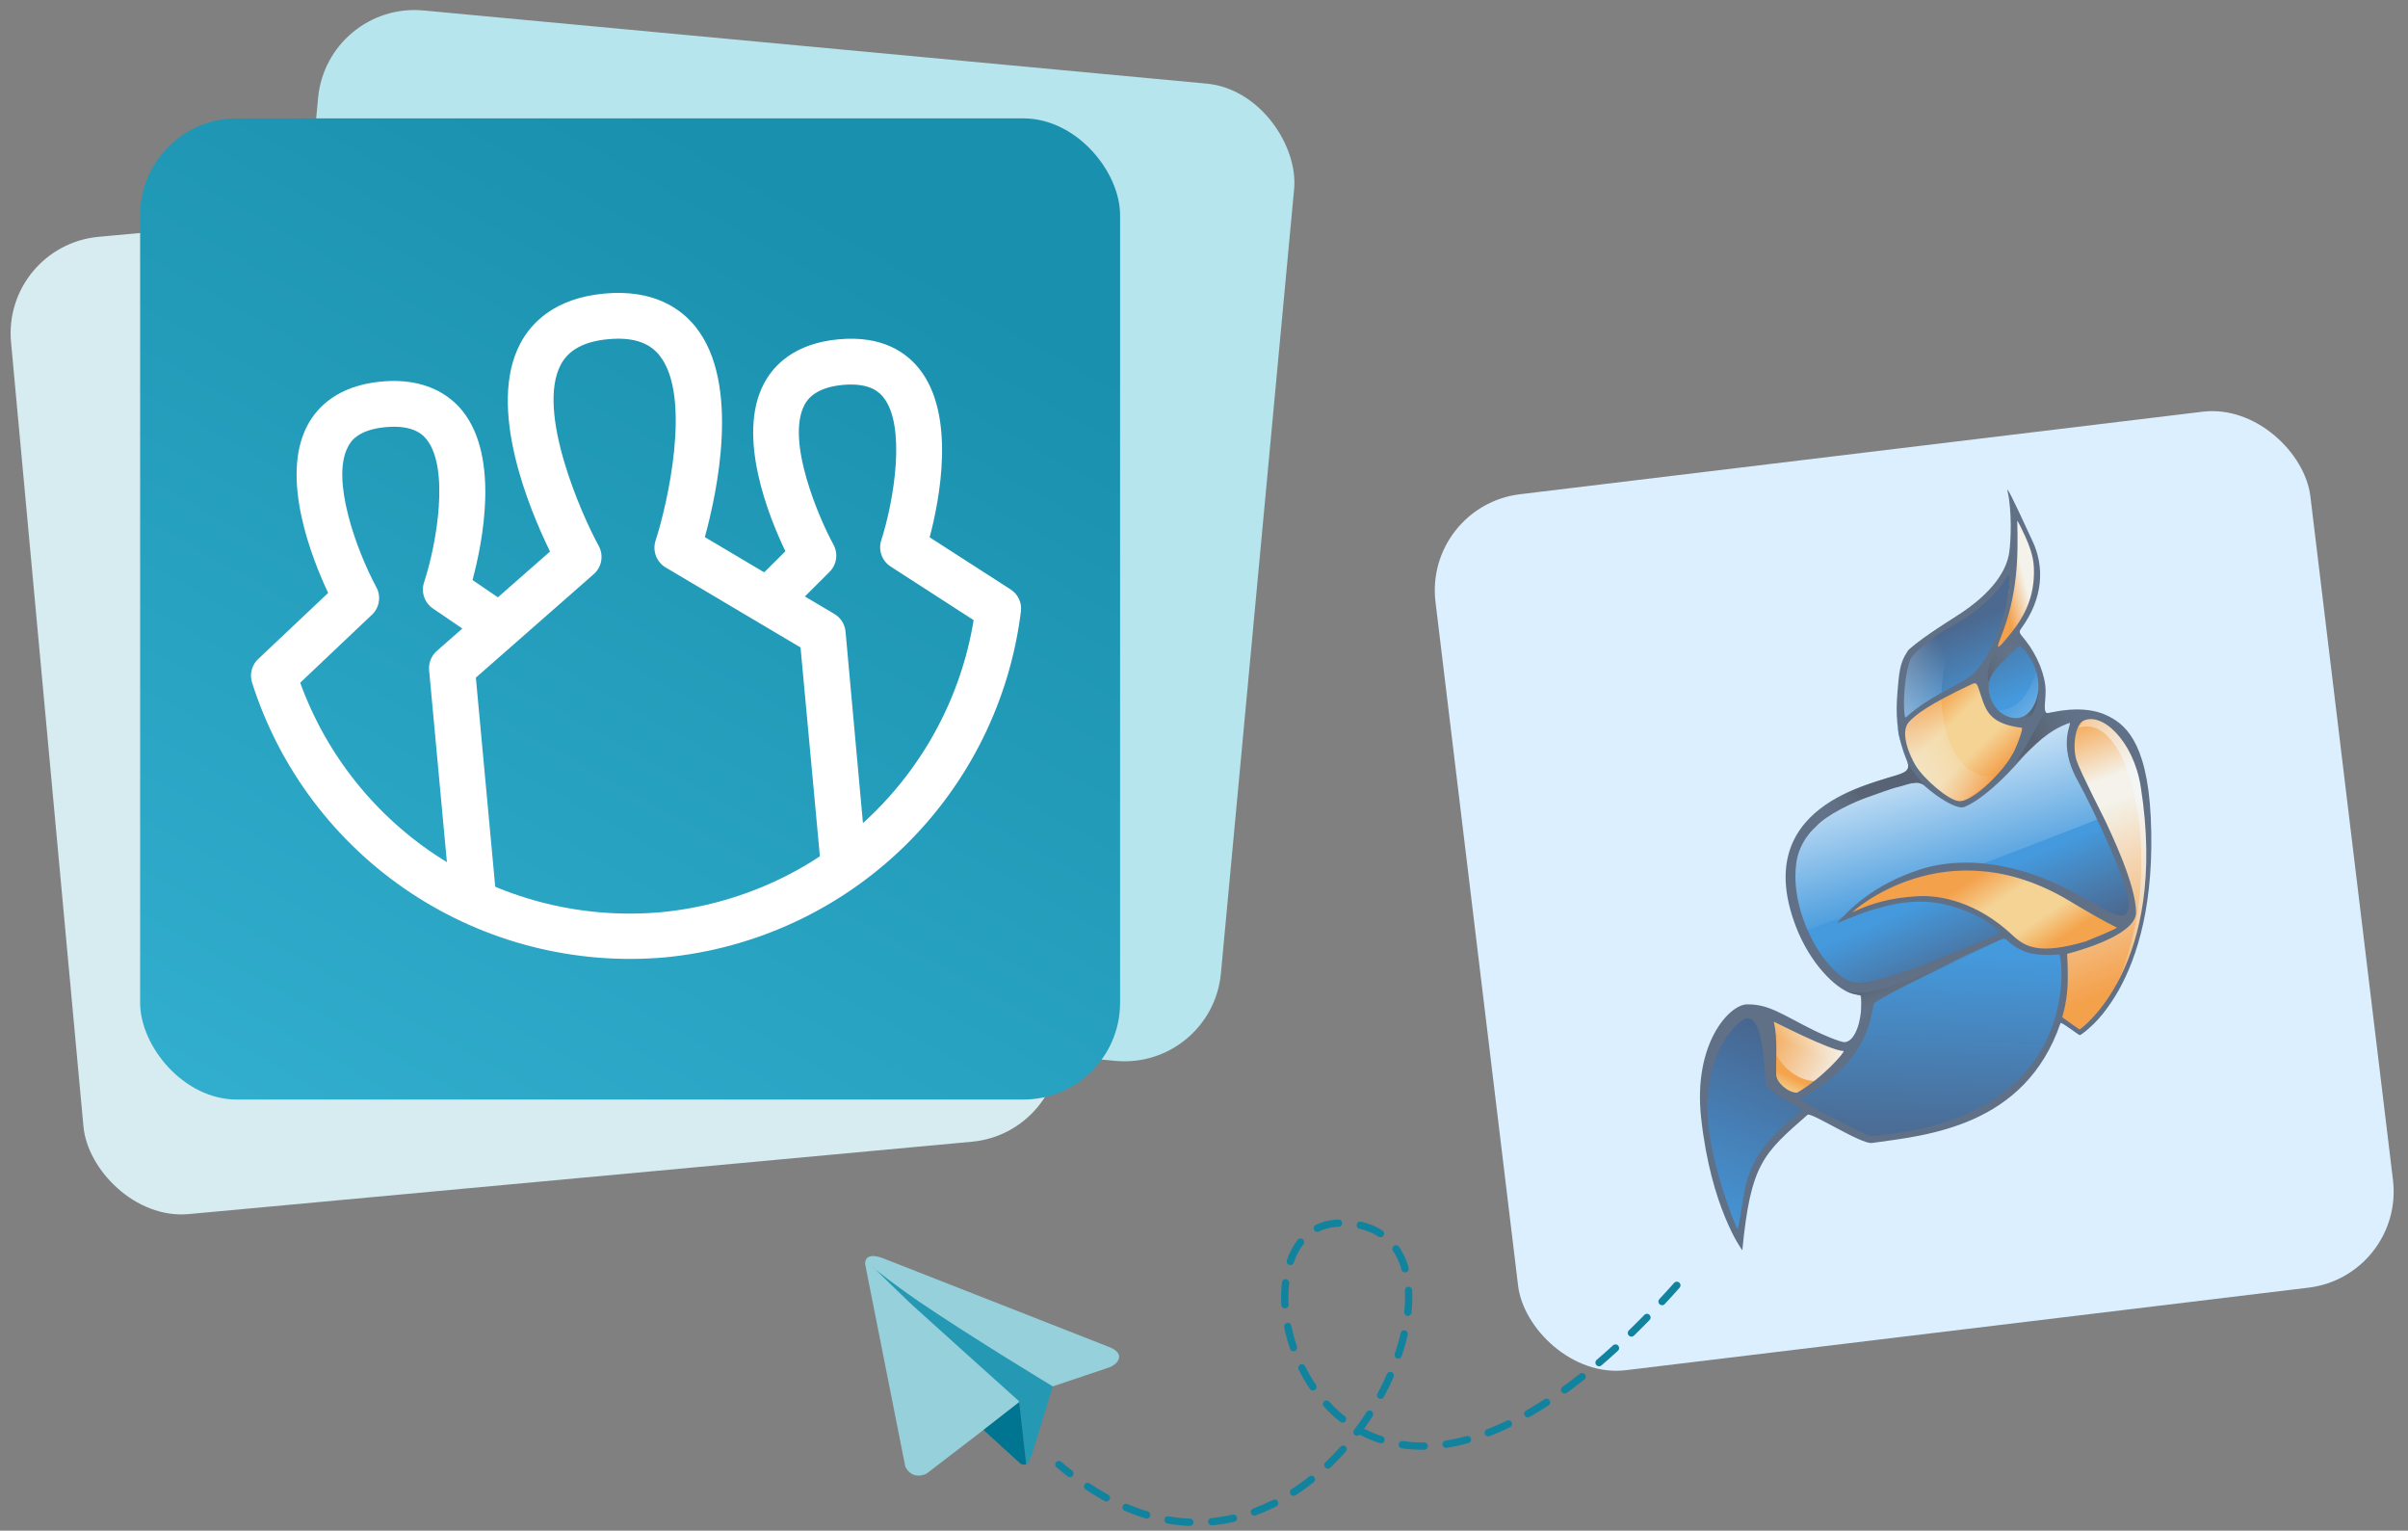 <svg width="406" height="258" viewBox="0 0 406 258" fill="none" xmlns="http://www.w3.org/2000/svg">
<rect x="0" y="0" width="406" height="258" fill="#808080" stroke="none"/>
<rect width="148.546" height="148.685" rx="16.32" transform="matrix(0.993 -0.12 0.12 0.993 240.074 85.262)" fill="#DBEFFF"/>
<g opacity="0.7">
<path d="M292.851 209.112C292.459 208.469 292.132 207.887 292.123 207.818C292.115 207.749 290.353 202.213 290.054 200.772C288.75 194.479 287.831 193.973 287.382 188.276C287.11 184.825 286.492 183.711 287.167 180.781C288.555 174.746 289.811 172.286 292.36 170.605C294.428 169.241 296.511 169.141 298.617 170.303C299.173 170.61 301.027 171.562 302.737 172.42C304.448 173.278 306.483 174.323 307.259 174.742C308.035 175.161 309.316 175.747 310.106 176.043C311.499 176.566 311.548 176.57 311.773 176.194C312.265 175.368 313.418 173.077 314.058 171.973C317.263 166.442 313.736 167.44 312.806 167.284C311.343 167.039 310.674 166.501 309.167 165.114C305.666 161.89 303.73 158.067 302.918 153.152C301.975 147.445 301.993 142.748 304.194 139.81C305.138 138.551 307.226 136.635 309.177 135.239C310.83 134.056 321.439 130.719 322.443 131.024C322.944 131.177 319.831 125.225 320.209 116.952C320.284 115.308 321.514 110.101 321.666 109.739C322.043 108.843 329.595 105.196 331.677 103.609C334.003 101.836 338.989 97.64 339.079 94.957C339.276 89.059 339.136 86.567 339.483 86.304C340 85.913 344.644 93.128 343.001 100.659C342.676 102.145 340.708 105.743 339.815 107.256C339.172 108.346 340.887 108.611 342.015 109.936C343.041 111.141 343.998 114.273 344.31 115.918C344.628 117.598 344.512 121.139 344.114 121.878C343.953 122.178 343.906 122.459 344.01 122.506C344.112 122.554 344.75 122.398 345.427 122.161C346.104 121.924 347.582 121.498 348.711 121.215C350.721 120.71 350.795 120.705 352.232 120.964C354.388 121.352 364.793 122.573 361.756 151.604C360.749 161.222 352.267 174.777 350.898 173.973L347.525 171.991L344.603 177.698C343.012 179.783 341.271 181.821 340.22 182.827C338.562 184.414 335.175 187.008 334.682 187.067C334.556 187.083 333.873 187.464 333.165 187.915C331.118 189.22 327.968 190.467 324.548 191.11C311.308 193.587 316.204 191.36 304.507 187.345C303.585 187.028 301.836 189.4 299.684 191.892C297.386 194.553 296.247 196.505 295.514 199.036C295.265 199.893 294.877 201.208 294.65 201.959C294.033 204.003 293.657 206.772 293.761 208.507C293.812 209.356 293.788 210.102 293.708 210.166C293.628 210.229 293.242 209.755 292.851 209.112ZM304.649 183.566C306.307 182.927 306.483 182.809 308.157 181.21C309.356 180.064 309.957 178.184 310.289 177.986C312.461 176.69 308.342 176.258 306.722 175.428C305.101 174.599 303.062 174.087 301.612 173.234C300.162 172.381 298.917 171.73 298.845 171.787C298.773 171.844 298.791 172.532 298.884 173.315C299.154 175.601 299.125 177.932 298.813 178.943C298.654 179.457 298.547 180.425 298.576 181.094C298.643 182.642 299.089 183.337 300.461 184.029C301.617 184.613 302.062 184.564 304.649 183.566ZM361.407 132.792C360.398 129.118 360.238 123.918 357.096 122.397C349.848 118.889 349.628 123.263 349.33 124.26C348.839 125.899 348.575 127.224 349.298 128.874C351.516 133.945 354.104 138.359 355.517 141.983C357.139 146.142 358.682 148.71 359.211 152.06C359.586 154.439 359.593 154.693 359.309 155.287C358.903 156.133 351.582 158.968 347.914 160.548C346.654 161.091 348.148 163.736 348.109 164.671C348.07 165.606 346.645 170.978 347.427 171.929C355.144 181.312 365.746 148.591 361.407 132.792ZM350.452 159.478C351.438 159.111 352.35 158.699 352.481 158.562C352.611 158.424 352.97 158.301 353.278 158.287C353.829 158.263 355.885 157.331 356.017 157.046C356.054 156.966 357.841 155.741 357.429 155.534C357.017 155.327 348.9 150.748 347.764 150.32C334.68 145.39 328.156 145.73 324.19 147.04C317.398 149.284 311.811 153.541 311.193 154.499C311.006 154.788 321.676 149.732 330.04 152.679C331.585 153.223 334.745 154.098 337.302 156.248C339.637 158.211 341.805 160.326 343.336 160.542C344.997 160.777 348.283 160.285 350.452 159.478ZM332.415 134.811C336.23 133.658 341.29 124.832 340.728 124.131C340.652 124.036 341.637 121.844 341.432 121.828C333.963 121.255 333.261 113.972 333.148 113.92C333.035 113.868 323.003 120.247 320.677 121.605C318.704 122.756 321.732 127.835 323.39 131.015C324.128 132.429 327.442 134.034 328.777 134.69C330.356 135.466 332.089 134.91 332.415 134.811ZM337.828 109.087C339.732 107.174 344.334 98.195 343.333 94.898C339.251 81.466 339.234 90.089 339.226 91.332C339.223 91.847 339.175 92.993 339.12 93.879C339.065 94.764 339.012 96.039 339.003 96.712C338.994 97.385 338.888 98.581 338.768 99.371C338.648 100.161 338.466 101.472 338.364 102.284C338.262 103.096 337.832 105.118 337.409 106.778C336.985 108.437 336.643 109.832 336.649 109.879C336.677 110.11 337.077 109.841 337.828 109.087Z" fill="url(#paint0_linear_8074_9570)"/>
<path fill-rule="evenodd" clip-rule="evenodd" d="M293.35 208.611C294.993 194.584 297.785 192.697 305.007 186.698C303.165 185.927 298.532 183.193 298.335 181.464C297.755 176.416 297.526 167.522 292.404 171.849C282.686 180.059 289.17 201.645 293.35 208.611Z" fill="url(#paint1_linear_8074_9570)"/>
<path fill-rule="evenodd" clip-rule="evenodd" d="M302.272 185.257C307.348 188.209 311.834 190.819 314.951 192.114C343.575 190.115 348.779 173.529 347.738 160.573C345.219 160.995 340.829 160.896 338.08 157.673C332.503 160.281 315.568 167.75 315.407 168.989C314.573 175.413 310.464 181.016 302.272 185.257Z" fill="url(#paint2_linear_8074_9570)"/>
<path fill-rule="evenodd" clip-rule="evenodd" d="M351.01 174.04C366.648 159.173 361.342 133.828 361.461 132.483C361.764 129.064 356.25 118.27 351.516 120.944C343.635 125.397 360.137 143.254 359.537 154.213C359.412 156.497 352.762 158.974 348.194 160.259C347.667 160.407 349.015 167.566 347.081 171.169C346.804 171.685 350.724 174.311 351.01 174.04Z" fill="url(#paint3_linear_8074_9570)"/>
<path fill-rule="evenodd" clip-rule="evenodd" d="M353.194 171.995C372.586 147.717 356.784 110.469 350.463 122.669C360.757 119.26 366.715 154.471 353.194 171.995Z" fill="url(#paint4_linear_8074_9570)"/>
<path fill-rule="evenodd" clip-rule="evenodd" d="M311.448 177.346C311.789 176.748 303.879 175.065 298.789 171.486C298.225 171.089 299.006 178.244 298.885 181.281C298.81 183.169 302.178 184.652 302.925 184.798C303.544 184.918 310.05 179.803 311.448 177.346Z" fill="url(#paint5_linear_8074_9570)"/>
<path fill-rule="evenodd" clip-rule="evenodd" d="M302.937 157.483C298.679 144.42 302.533 135.97 321.451 130.879C321.58 131.163 342.019 121.429 349.507 120.475C347.866 123.948 350.883 131.67 354.142 137.924C354.142 137.924 336.676 144.809 302.937 157.483Z" fill="url(#paint6_linear_8074_9570)"/>
<path fill-rule="evenodd" clip-rule="evenodd" d="M312.036 154.22C314.222 153.125 320.506 150.364 328.626 152.135C334.187 153.348 337.815 157.662 340.337 159.185C346.276 162.773 355.723 156.849 357.538 156.658C358.284 156.58 342.552 145.543 331.775 146.191C317.287 147.062 309.214 155.633 312.036 154.22Z" fill="url(#paint7_linear_8074_9570)"/>
<path fill-rule="evenodd" clip-rule="evenodd" d="M339.468 86.565C339.915 90.927 339.801 101.48 336.252 109.111C334.629 112.602 343.253 103.917 343.497 97.318C343.631 93.688 339.115 83.089 339.468 86.565Z" fill="url(#paint8_linear_8074_9570)"/>
<path fill-rule="evenodd" clip-rule="evenodd" d="M330.893 135.765C335.383 132.744 339.353 129.005 341.395 122.705C341.74 121.639 339.113 122.95 336.64 120.209C334.192 117.495 334.321 114.425 332.56 114.882C327.059 116.31 320.239 122.485 320.239 122.485C320.239 122.485 321.365 128.204 323.16 130.367C326.861 134.827 330.893 135.765 330.893 135.765Z" fill="url(#paint9_linear_8074_9570)"/>
<path opacity="0.552" fill-rule="evenodd" clip-rule="evenodd" d="M336.464 119.685C338.494 124.635 346.226 122.759 343.382 112.989C342.8 114.108 341.719 119.998 336.464 119.685Z" fill="url(#paint10_linear_8074_9570)"/>
<path fill-rule="evenodd" clip-rule="evenodd" d="M330.166 135.421C327.307 133.943 324.757 131.984 323.011 129.797C321.264 127.609 319.166 115.63 321.262 112.337C322.214 108.878 326.61 105.116 331.751 103.067C323.071 115.993 328.486 133.34 337.211 130.535C337.647 130.395 331.053 135.34 330.166 135.421Z" fill="url(#paint11_linear_8074_9570)"/>
<path fill-rule="evenodd" clip-rule="evenodd" d="M298.67 171.142C300.818 172.364 310.122 177.921 311.871 176.652C308.803 187.824 296.246 180.191 298.67 171.142Z" fill="url(#paint12_linear_8074_9570)"/>
<path d="M326.52 107.11C324.62 108.548 322.324 110.178 321.981 111.441C320.759 115.079 320.892 121.327 321.347 120.913C325.789 116.87 331.3 115.232 333.123 113.134C338.527 106.917 339.512 95.295 338.44 97.13C334.971 103.069 328.48 105.626 326.52 107.11ZM303.92 187.081C303.92 187.081 297.702 183.805 297.654 182.519C297.254 171.832 295.302 171.442 294.369 171.668C293.242 171.942 287.753 176.411 287.874 187.142C287.961 194.929 292.449 206.57 292.99 207.164C294.607 200.441 293.047 195.376 303.92 187.081ZM360.944 132.63C359.7 124.732 354.265 119.856 351.176 121.525C349.865 122.233 349.387 126.038 350.147 128.27C350.821 130.249 354.691 137.757 354.981 138.396C355.668 139.907 360.183 149.131 360.146 153.83C360.114 157.949 348.528 160.772 348.528 160.772C348.528 160.772 348.729 164.097 348.593 166.377C348.427 169.179 347.699 171.45 347.699 171.45C347.699 171.45 350.546 173.525 350.65 173.51C350.753 173.495 365.713 162.909 360.944 132.63ZM351.642 158.684C352.441 158.352 357.17 156.47 356.888 156.33C354.931 155.36 352.687 154.112 348.907 151.842C327.921 139.24 312.014 153.912 312.344 153.757C315.401 152.312 318.693 151.307 323.404 151.055C327.199 150.851 333.346 152.044 339.277 157.597C341.482 159.662 343.858 160.957 351.642 158.684ZM339.171 127.332C339.691 126.76 341.249 122.713 340.875 122.669C335.634 122.046 334.866 119.853 334.072 117.463C333.328 115.224 333.36 114.888 332.434 115.323C324.954 118.838 322.969 120.513 321.896 121.647C320.216 123.422 322.029 127.429 322.96 128.996C324.256 131.18 328.503 134.903 330.285 135.029C332.883 135.212 338.256 129.285 339.171 127.332ZM343.136 112.593C342.505 110.917 340.879 108.857 340.518 108.9C340.177 108.942 336.91 112.167 336.096 113.251C334.249 115.712 335.762 119.585 338.272 120.673C342.52 122.514 344.817 117.06 343.136 112.593ZM339.346 106.349C340.872 104.405 342.836 101.28 342.927 96.88C342.963 95.156 342.922 93.648 341.463 90.423C341.124 89.676 340.112 87.531 340.119 87.829C340.273 93.707 340.25 100.258 337.285 107.576C336.354 109.872 336.947 109.404 339.346 106.349ZM302.817 145.885C301.797 154.809 308.654 165.539 313.172 165.652C317.539 165.761 329.393 160.56 335.628 157.986C337.262 157.312 338.201 157.447 334.083 154.766C327.738 151.488 322.943 151.547 318.287 152.653C313.151 153.874 309.436 155.886 309.764 155.537C311.91 153.249 315.73 149.16 323.75 146.549C327.236 145.414 332.74 144.686 339.707 146.48C348.349 148.706 353.225 152.967 356.91 154.166C358.222 154.592 358.634 154.27 358.95 152.769C359.481 150.255 352.659 135.777 350.316 131.598C346.741 125.22 349.578 121.622 348.892 121.863C345.564 123.03 342.815 125.592 340.56 128.16C335.051 134.438 331.427 136.072 330.863 136.092C329.08 136.155 325.402 133.431 324.011 131.99C323.123 131.071 309.745 135.37 306.13 139.367C306.047 139.459 303.172 141.834 302.817 145.885ZM302.992 184.18C307.28 181.739 311.217 177.176 310.826 177.156C308.431 177.032 299.065 172.15 299.078 172.21C299.745 175.233 299.411 178.062 299.473 181.131C299.499 182.411 301.421 184.166 302.992 184.18ZM315.968 169.16C315.336 171.191 315.349 178.876 303.447 185.247C303.102 185.432 314.825 191.528 315.418 191.482C351.366 188.731 347.773 161.537 347.215 160.908C347.135 160.816 344.089 161.293 341.584 160.455C341.393 160.391 339.686 159.757 338.577 158.625C338.201 158.241 338.123 158.017 336.961 158.513C331.583 160.806 315.665 168.787 315.968 169.16ZM303.223 157.224C294.141 135.684 316.425 131.941 319.874 130.652C322.542 129.656 321.912 129.47 321.018 126.941C319.764 123.391 319.633 120.179 319.918 116.686C320.188 113.382 320.331 111.711 321.529 109.926C322.494 108.487 328.46 104.743 329.937 103.801C336.233 99.789 338.36 95.957 338.77 93.096C339.059 91.079 339.246 86.171 338.484 82.771C338.297 81.934 339.004 83.195 342.744 91.315C344.655 95.464 344.597 100.729 340.781 105.938C340.262 106.646 340.566 106.737 341.526 107.963C343.521 110.509 344.855 113.834 344.898 116.364C344.933 118.438 344.292 120.48 345.526 120.178C345.704 120.134 351.133 118.629 355.209 120.577C357.97 121.897 361.999 124.579 362.627 137.741C364.004 166.562 350.796 174.466 350.699 174.481C350.464 174.518 347.524 172.122 347.408 172.46C341.402 189.962 324.815 191.364 315.625 192.651C313.787 192.908 305.35 187.385 304.758 187.904C297.279 194.461 295.184 196.126 293.761 210.745C293.613 210.534 288.466 203.527 286.815 188.384C285.462 175.978 291.524 169.313 294.574 169.287C298.276 169.255 300.34 170.939 305.893 173.697C306.884 174.189 310.366 175.759 311.102 175.652C312.936 175.387 313.782 171.856 313.818 169.631C313.854 167.388 314.212 167.886 312.417 167.501C310.156 167.016 305.919 163.403 303.223 157.224Z" fill="#2C3B54"/>
<path fill-rule="evenodd" clip-rule="evenodd" d="M316.156 168.927C319.288 166.692 337.603 158.441 337.729 158.047C337.821 157.759 316.485 169.708 310.987 166.899C310.655 166.73 312.282 167.647 313.666 167.761C313.763 167.769 314.186 171.319 313.149 173.482C312.858 174.088 315.429 169.446 316.156 168.927Z" fill="url(#paint13_linear_8074_9570)"/>
<path fill-rule="evenodd" clip-rule="evenodd" d="M340.373 108.917C338.462 110.626 335.831 113.009 335.433 114.649C335.198 115.617 334.539 112.135 336.655 109.757C337.847 108.418 340.764 108.568 340.373 108.917Z" fill="url(#paint14_linear_8074_9570)"/>
<path fill-rule="evenodd" clip-rule="evenodd" d="M338.984 120.981C341.436 121.401 343.089 119.735 343.715 116.5C343.789 116.117 343.751 119.262 342.42 120.59C341.15 121.857 338.467 120.893 338.984 120.981Z" fill="url(#paint15_linear_8074_9570)"/>
<path fill-rule="evenodd" clip-rule="evenodd" d="M345.379 123.47C348.511 121.235 351.978 121.1 354.92 120.879C356.873 120.731 350.998 119.143 344.677 120.266C344.068 120.927 342.456 124.546 340.022 128.309C339.657 128.874 344.652 123.989 345.379 123.47Z" fill="url(#paint16_linear_8074_9570)"/>
<path fill-rule="evenodd" clip-rule="evenodd" d="M314.339 134.563C316.259 133.92 318.647 132.952 320.262 132.59C321.608 132.288 323.223 131.314 324.705 132.567C323.854 131.654 322.213 129.8 321.617 128.528C322.202 130.037 320.457 130.47 320.025 130.593C310.315 133.354 304.682 136.739 302.276 142.06C307.435 136.969 313.977 134.685 314.339 134.563Z" fill="url(#paint17_linear_8074_9570)"/>
</g>
<path d="M282.723 216.644C223.538 283.228 202.576 206.163 226.004 206.163C256.647 206.163 221.071 283.228 178.532 246.853" stroke="#11839F" stroke-width="1.233" stroke-linecap="round" stroke-dasharray="3.7 3.7"/>
<rect width="165.224" height="165.379" rx="16.32" transform="matrix(0.996 0.093 -0.093 0.996 55.149 0.247)" fill="#B6E5EE"/>
<rect width="165.224" height="165.379" rx="16.32" transform="matrix(0.996 -0.092 0.092 0.996 0.359 41.42)" fill="#D6ECF1"/>
<rect width="165.224" height="165.379" rx="16.32" transform="matrix(1 0 -0 1 23.627 19.953)" fill="url(#paint18_linear_8074_9570)"/>
<path d="M146.146 145.882L138.447 146.597L134.974 109.132L112.231 95.646C111.476 95.195 110.896 94.501 110.588 93.679C110.28 92.856 110.261 91.953 110.534 91.118C112.464 85.228 116.739 66.837 111.196 59.91C109.428 57.688 106.593 56.797 102.555 57.172C98.517 57.547 95.894 58.945 94.557 61.455C90.382 69.285 97.964 86.574 100.945 92.017C101.367 92.786 101.515 93.676 101.363 94.54C101.211 95.405 100.768 96.192 100.108 96.772L80.232 114.217L83.705 151.681L76.006 152.397L72.351 112.976C72.296 112.37 72.384 111.76 72.609 111.194C72.834 110.628 73.189 110.123 73.646 109.72L92.74 92.96C89.336 86.023 81.985 68.626 87.759 57.84C89.559 54.46 93.468 50.264 101.877 49.483C110.286 48.702 114.89 52.107 117.282 55.098C124.905 64.64 120.878 83.094 118.841 90.535L140.69 103.494C141.214 103.804 141.657 104.235 141.982 104.75C142.307 105.264 142.506 105.849 142.561 106.455L146.146 145.882Z" fill="white"/>
<path d="M112.199 161.361C97.027 162.719 81.849 158.866 69.173 150.441C56.498 142.015 47.085 129.522 42.491 115.026C42.277 114.337 42.261 113.602 42.445 112.904C42.629 112.206 43.005 111.574 43.532 111.079L55.33 99.94C52.559 94.065 47.175 80.473 51.847 71.676C53.443 68.694 56.896 64.996 64.305 64.308C71.713 63.62 75.884 66.635 78.004 69.298C84.251 77.124 81.35 91.528 79.667 97.766L86.409 102.359L82.047 108.734L72.984 102.556C72.293 102.083 71.775 101.399 71.507 100.607C71.239 99.815 71.236 98.957 71.499 98.163C73.711 91.411 75.753 78.904 71.952 74.106C71.453 73.472 69.911 71.54 65.017 71.994C60.124 72.448 59.046 74.599 58.672 75.305C55.768 80.743 60.057 92.671 63.455 98.979C63.86 99.725 64.006 100.584 63.872 101.422C63.737 102.26 63.329 103.03 62.711 103.613L50.615 115.073C55.058 127.322 63.435 137.758 74.442 144.755C85.449 151.752 98.467 154.916 111.468 153.755C124.459 152.501 136.671 146.994 146.203 138.089C155.734 129.185 162.049 117.385 164.163 104.527L150.167 95.491C149.451 95.03 148.908 94.347 148.622 93.546C148.335 92.746 148.322 91.873 148.583 91.064C150.768 84.289 152.787 71.724 148.938 66.965C148.431 66.34 146.9 64.432 142.092 64.879C137.284 65.326 136.029 67.518 135.647 68.234C132.407 74.34 138.229 87.624 140.523 91.795C140.927 92.528 141.082 93.371 140.964 94.199C140.846 95.027 140.462 95.795 139.87 96.387L132.106 104.128L126.638 98.666L132.42 92.91C129.62 87.089 124.121 73.465 128.823 64.621C130.417 61.614 133.894 57.888 141.379 57.193C148.865 56.498 152.854 59.504 154.97 62.141C161.214 69.925 158.42 84.276 156.742 90.564L170.386 99.341C170.996 99.729 171.484 100.28 171.793 100.933C172.102 101.585 172.221 102.312 172.135 103.028C170.276 118.104 163.325 132.099 152.429 142.704C141.532 153.309 127.342 159.89 112.199 161.361Z" fill="white"/>
<path d="M145.857 213.023L152.631 247.18C152.631 247.18 153.579 249.549 156.184 248.412L171.818 236.426L177.503 233.679L187.072 230.457C187.072 230.457 188.541 229.936 188.683 228.799C188.825 227.662 187.025 227.046 187.025 227.046L148.983 212.123C148.983 212.123 145.857 210.749 145.857 213.023Z" fill="#95D0DB"/>
<path d="M173.021 246.797C173.021 246.797 173.477 246.755 174.046 244.954C174.614 243.154 177.504 233.679 177.504 233.679C177.504 233.679 163.996 225.537 154.78 219.275C151.831 217.271 146.981 213.603 147.099 213.485C147.099 213.485 153.011 219.23 153.722 219.893C154.432 220.556 171.772 236.142 171.772 236.142" fill="#2598B4"/>
<path d="M165.823 241.022L172.006 246.66C172.006 246.66 172.49 247.027 173.019 246.797L171.835 236.324" fill="#007591"/>
<defs>
<linearGradient id="paint0_linear_8074_9570" x1="327.814" y1="106.449" x2="349.636" y2="157.407" gradientUnits="userSpaceOnUse">
<stop stop-color="#0F3060"/>
<stop offset="0.271" stop-color="#0575CE"/>
<stop offset="0.733" stop-color="#0575CE"/>
<stop offset="1" stop-color="#0F3060"/>
</linearGradient>
<linearGradient id="paint1_linear_8074_9570" x1="306.348" y1="177.075" x2="291.779" y2="210.253" gradientUnits="userSpaceOnUse">
<stop stop-color="#092D61"/>
<stop offset="1" stop-color="#0575CE"/>
</linearGradient>
<linearGradient id="paint2_linear_8074_9570" x1="325.624" y1="193.067" x2="327.898" y2="122.564" gradientUnits="userSpaceOnUse">
<stop stop-color="#0F3060"/>
<stop offset="0.457" stop-color="#0575CE"/>
<stop offset="0.738" stop-color="#0575CE"/>
<stop offset="1" stop-color="#0F3060"/>
</linearGradient>
<linearGradient id="paint3_linear_8074_9570" x1="329.682" y1="176.63" x2="314.147" y2="134.187" gradientUnits="userSpaceOnUse">
<stop stop-color="#FF8000"/>
<stop offset="0.663" stop-color="#FFF4E1"/>
<stop offset="0.75" stop-color="#FFF4E1"/>
<stop offset="1" stop-color="#FF8400"/>
</linearGradient>
<linearGradient id="paint4_linear_8074_9570" x1="377.362" y1="129.873" x2="341.894" y2="142.244" gradientUnits="userSpaceOnUse">
<stop stop-color="white"/>
<stop offset="1" stop-color="white" stop-opacity="0"/>
</linearGradient>
<linearGradient id="paint5_linear_8074_9570" x1="304.283" y1="172.017" x2="299.102" y2="183.243" gradientUnits="userSpaceOnUse">
<stop stop-color="#FFC768"/>
<stop offset="0.378" stop-color="#FF8400"/>
<stop offset="0.774" stop-color="#FF8400"/>
<stop offset="1" stop-color="#FFC768"/>
</linearGradient>
<linearGradient id="paint6_linear_8074_9570" x1="316.607" y1="122.98" x2="325.343" y2="152.444" gradientUnits="userSpaceOnUse">
<stop stop-color="white"/>
<stop offset="1" stop-color="white" stop-opacity="0"/>
</linearGradient>
<linearGradient id="paint7_linear_8074_9570" x1="329.104" y1="150.37" x2="338.303" y2="164.321" gradientUnits="userSpaceOnUse">
<stop stop-color="#FF8000"/>
<stop offset="0.341" stop-color="#FFC768"/>
<stop offset="0.712" stop-color="#FFC768"/>
<stop offset="1" stop-color="#FF8400"/>
</linearGradient>
<linearGradient id="paint8_linear_8074_9570" x1="337.469" y1="98.921" x2="345.406" y2="96.983" gradientUnits="userSpaceOnUse">
<stop stop-color="#FF8000"/>
<stop offset="0.5" stop-color="#FFF4E1"/>
<stop offset="0.75" stop-color="#FFF4E1"/>
<stop offset="1" stop-color="#FF8400"/>
</linearGradient>
<linearGradient id="paint9_linear_8074_9570" x1="336.058" y1="131.214" x2="324.829" y2="119.569" gradientUnits="userSpaceOnUse">
<stop stop-color="#FF8000"/>
<stop offset="0.341" stop-color="#FFC768"/>
<stop offset="0.712" stop-color="#FFC768"/>
<stop offset="1" stop-color="#FF8400"/>
</linearGradient>
<linearGradient id="paint10_linear_8074_9570" x1="347.744" y1="127.077" x2="338.393" y2="116.656" gradientUnits="userSpaceOnUse">
<stop stop-color="white"/>
<stop offset="1" stop-color="white" stop-opacity="0"/>
</linearGradient>
<linearGradient id="paint11_linear_8074_9570" x1="307.103" y1="133.152" x2="332.988" y2="121.395" gradientUnits="userSpaceOnUse">
<stop stop-color="white"/>
<stop offset="1" stop-color="white" stop-opacity="0"/>
</linearGradient>
<linearGradient id="paint12_linear_8074_9570" x1="313.43" y1="179.112" x2="298.67" y2="171.142" gradientUnits="userSpaceOnUse">
<stop stop-color="white"/>
<stop offset="1" stop-color="white" stop-opacity="0"/>
</linearGradient>
<linearGradient id="paint13_linear_8074_9570" x1="316.428" y1="165.819" x2="318.852" y2="171.556" gradientUnits="userSpaceOnUse">
<stop stop-color="#212A3A"/>
<stop offset="1" stop-color="#404E67" stop-opacity="0"/>
</linearGradient>
<linearGradient id="paint14_linear_8074_9570" x1="335.234" y1="114.828" x2="341.798" y2="112.388" gradientUnits="userSpaceOnUse">
<stop stop-color="#212A3A"/>
<stop offset="1" stop-color="#404E67" stop-opacity="0"/>
</linearGradient>
<linearGradient id="paint15_linear_8074_9570" x1="342.541" y1="121.042" x2="339.245" y2="120.971" gradientUnits="userSpaceOnUse">
<stop stop-color="#212A3A"/>
<stop offset="1" stop-color="#404E67" stop-opacity="0"/>
</linearGradient>
<linearGradient id="paint16_linear_8074_9570" x1="342.649" y1="123.139" x2="355.943" y2="118.862" gradientUnits="userSpaceOnUse">
<stop stop-color="#212A3A"/>
<stop offset="1" stop-color="#404E67" stop-opacity="0"/>
</linearGradient>
<linearGradient id="paint17_linear_8074_9570" x1="313.22" y1="133.637" x2="304.599" y2="139.145" gradientUnits="userSpaceOnUse">
<stop stop-color="#212A3A"/>
<stop offset="1" stop-color="#404E67" stop-opacity="0"/>
</linearGradient>
<linearGradient id="paint18_linear_8074_9570" x1="106.871" y1="9.33" x2="18.46" y2="166.963" gradientUnits="userSpaceOnUse">
<stop stop-color="#1990AD"/>
<stop offset="1" stop-color="#31ADCD"/>
</linearGradient>
</defs>
</svg>
